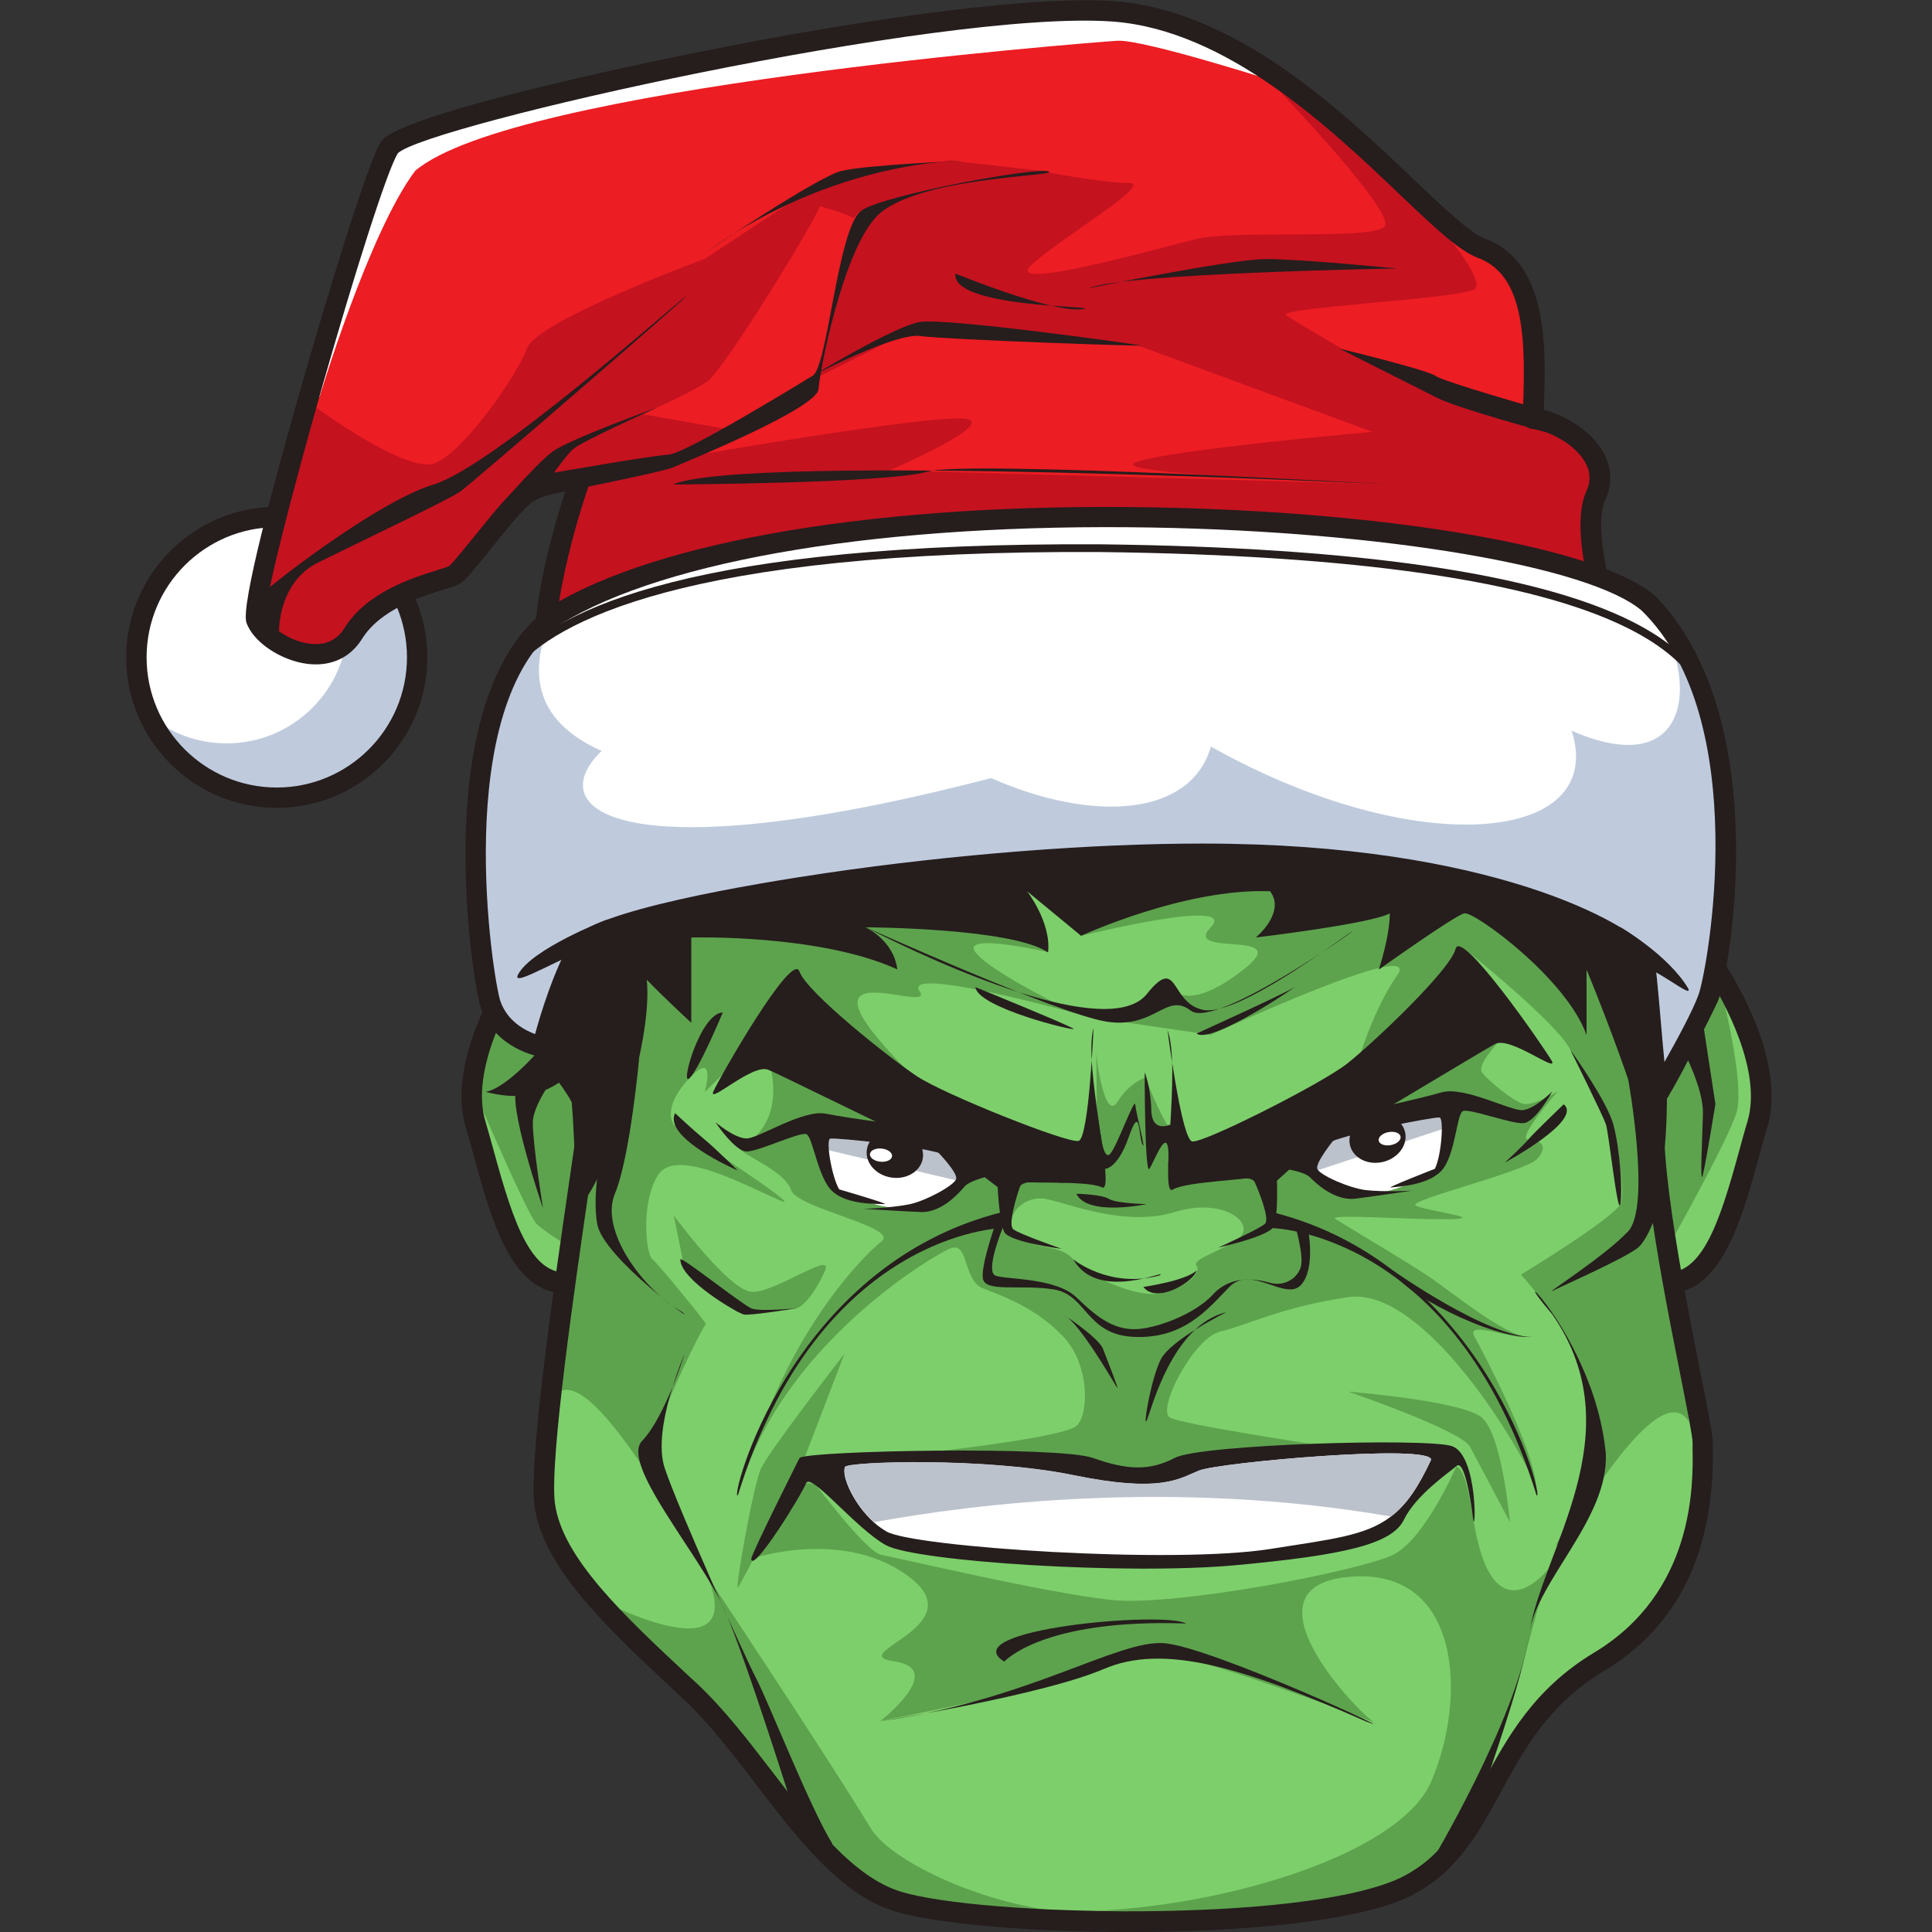 <?xml version="1.0" encoding="utf-8"?>

<svg version="1.1" id="Слой_1" xmlns="http://www.w3.org/2000/svg" xmlns:xlink="http://www.w3.org/1999/xlink" x="0px" y="0px"
	 viewBox="0 0 1024 1024" style="enable-background:new 0 0 1024 1024;" xml:space="preserve">
<rect x="0" y="0" width="1024" height="1024" fill="#333333" stroke="none"/>
<style type="text/css">
	.st0{fill:#BFCBDD;}
	.st1{fill:#FFFFFF;}
	.st2{fill:#261D1D;}
	.st3{fill:#EC1D23;}
	.st4{fill:#C4121F;}
	.st5{fill:#5DA34D;}
	.st6{fill:#7DCF6B;}
	.st7{fill:#BCC2CC;}
</style>
<g>
	<path class="st0" d="M221.1,348.4c0,41.1-33.3,74.4-74.4,74.4c-30.1,0-56.1-17.9-67.8-43.7c-4.3-9.3-6.7-19.8-6.7-30.7
		c0-41.1,33.3-74.4,74.4-74.4c2,0,4,0.1,6,0.3C190.9,277.3,221.1,309.3,221.1,348.4z"/>
	<path class="st1" d="M184.4,329.7c0,35.5-28.8,64.3-64.3,64.3c-15.7,0-30-5.6-41.2-14.9c-4.3-9.3-6.7-19.8-6.7-30.7
		c0-41.1,33.3-74.4,74.4-74.4c2,0,4,0.1,6,0.3C171.7,285.4,184.4,306.1,184.4,329.7z"/>
	<path class="st2" d="M146.7,428.2c-44,0-79.8-35.8-79.8-79.8s35.8-79.8,79.8-79.8c44,0,79.8,35.8,79.8,79.8
		S190.7,428.2,146.7,428.2z M146.7,279.4c-38,0-69,30.9-69,69s30.9,69,69,69c38,0,69-30.9,69-69S184.7,279.4,146.7,279.4z"/>
	<path class="st3" d="M859.2,348.6c0,0-1.3,0.1-3.8,0.3c-48.1,3.9-545.5,43.9-561.6,18c-10.6-17.1-2.6-57.2,4.9-84.6
		c4.3-15.8,8.4-27.4,8.6-28.1l0,0c0,0-17.2,1.1-26.8,6.4c-9.7,5.4-34.4,40.8-39.7,44c-5.4,3.2-39.7,8.6-53.7,31.1
		c-14,22.6-47.2,5.4-51.5-7.5c-1.8-5.4,8.6-48,22.1-96.6c2.8-10.2,5.8-20.7,8.8-31.2c16.6-57.6,34.7-114.5,39.9-122.4
		C217.3,61.9,498.6-0.4,589.9,6c34.1,2.4,66,19.1,94.1,39.6c0,0,0.1,0,0.1,0c46.9,34.3,83.1,79.3,101.3,86
		c29,10.7,29,49.4,27.1,90.2c14.2,1.1,43.8,18.3,33.3,40.8c-9.4,20.3,9.1,73.8,12.9,84.2C859,348,859.2,348.6,859.2,348.6z"/>
	<path class="st4" d="M858.6,346.9l-3.1,2c-48.1,3.9-545.5,43.9-561.6,18c-10.6-17.1-2.6-57.2,4.9-84.6l13-31.4l42.4-9.8l70.2-38
		c0,0,22.3-68.5,34.5-87.4c12.2-18.9,93-25,93-25s33,6.4,46.5,6.3c13.5-0.1-34.7,28-51.5,43.2c-16.9,15.2,66.8-8.5,87.2-13.5
		c20.5-5.1,94.5,0.8,99.9-6.8c5.4-7.6-55.4-71.2-55.4-71.2l5.4-2.9c46.9,34.3,83.1,79.3,101.3,86c29,10.7,29,49.4,27.1,90.2
		c14.2,1.1,43.8,18.3,33.3,40.8C836.3,283,854.9,336.5,858.6,346.9z"/>
	<path class="st3" d="M769.3,127.9c0,0,15.9,19.3,12.9,24.8c-3,5.6-107.1,10.1-100.4,14.5c6.7,4.5,35.2,21,35.2,21l95.5,33.6
		C812.5,221.9,822.4,115.8,769.3,127.9z"/>
	<path class="st3" d="M481.9,175.6l-47.1,23.6l-10.4,11.5l-49.9,29.6c0,0,115.7-20,136.2-18.4c20.6,1.6-39.3,27.4-39.3,27.4
		l265.9,7.4c0,0-152-5-135.6-11.6c16.5-6.6,125.8-16.2,125.8-16.2l-126-46.4L481.9,175.6z"/>
	<path class="st4" d="M552,90.6c0,0-81.2,15.4-95.3,20.9c-14,5.4-22.9,94.9-22.9,94.9l-70.9,38.7l-55.5,9c0,0-17.2,1.1-26.8,6.4
		c-9.7,5.4-34.4,40.8-39.7,44c-5.4,3.2-39.7,8.6-53.7,31.1c-14,22.6-47.2,5.4-51.5-7.5c-1.8-5.4,8.6-48,22.1-96.6l9.9-15.4
		c0,0,47.5,35,62.6,29.5c15.1-5.5,43.6-46.2,49-60.9c5.3-14.8,94.3-47.5,94.3-47.5l69.1-45.5l60.6-6.6L552,90.6z"/>
	<path class="st3" d="M434.5,109.3c-2.5,7.9-50.8,87-60,93.2c-9.2,6.2-34,17-34,17l42.9,7.6l49.8-25.2c0,0,17.9-78.2,21.8-82.3
		C459,115.6,434.5,109.3,434.5,109.3z"/>
	<path class="st1" d="M684,45.7c-2.3-0.7-77.4-25-91.9-24.1c-14.7,1-320.5,24.6-372.1,69c-24.6,32.8-50.7,120-50.7,120
		s-1-3.9-2.6-10.2c16.6-57.6,34.7-114.5,39.9-122.4C217.3,61.9,498.6-0.4,589.9,6C624.1,8.4,655.9,25.1,684,45.7z"/>
	<path class="st2" d="M376.9,381c-80.7,0-85.1-7.1-87.6-11.3c-15.1-24.4,2.7-86,10.3-109.2c-5.5,0.9-12,2.4-16.3,4.8
		c-4.7,2.6-16.2,16.8-23.7,26.3c-9.3,11.5-13,16-15.8,17.7c-1.8,1.1-4.5,1.9-8.7,3.2c-11.7,3.6-33.4,10.4-43.2,26.1
		c-6.2,10-16.4,14.7-28.7,13.3c-14.3-1.7-29.2-11.7-32.6-22c-3-9,14.5-74.1,29.7-127.1C171.6,163.2,194.9,85.6,202,75
		c10.1-15.1,149.1-43.6,164.9-46.7C466.6,8.1,550.1-2.2,590.3,0.6c64.6,4.6,121.3,58.6,158.8,94.3c16.2,15.4,30.1,28.7,38.2,31.7
		c32.9,12.2,32.4,56.4,30.9,90.7c11.1,2.6,24.8,10.8,31.3,21.9c4.8,8.2,5.3,17.2,1.3,25.8c-7.8,16.8,7.2,64.7,13.6,81.7
		c0.6,1.6,0.4,3.4-0.5,4.8c-0.9,1.4-2.4,2.4-4.1,2.5c-1.4,0.1-138.8,11.5-276.5,19.3C485,379,420.1,381,376.9,381z M298.4,363.8
		c5.2,4.3,44,12.6,288.7-1.5c118.2-6.8,235.1-16.1,264.6-18.5c-6.2-17.8-20.2-63.2-10.9-83.4c2.5-5.4,2.2-10.5-0.8-15.7
		c-5.8-9.9-20.2-16.8-28-17.4c-2.9-0.2-5.2-2.7-5-5.7c1.9-41,1.4-75.6-23.6-84.9c-10.2-3.8-23.5-16.5-41.9-34
		c-36.4-34.7-91.4-87-152-91.3C498.6,5,226,66.5,210.9,81.2c-11.5,17.9-71.8,229.2-70.1,245.6c1.9,4.9,12,13,23.5,14.4
		c8.1,0.9,14.2-1.8,18.2-8.2c11.9-19.2,36.1-26.7,49.2-30.8c2.5-0.8,5.6-1.7,6.3-2.2c1.7-1.2,7.9-9,13-15.2
		c11.9-14.8,20.9-25.6,26.9-28.9c10.6-5.9,28.4-7.1,29.1-7.1c1.8-0.1,3.6,0.7,4.7,2.2c1.1,1.5,1.4,3.4,0.8,5.1
		C304.4,279,285.9,343.1,298.4,363.8z M298.3,363.7 M211,81C211,81,211,81,211,81C211,81,211,81,211,81z"/>
	<g>
		<path class="st5" d="M276.3,510.3c0,0-35,50-24.3,85.8c10.7,35.8,19.8,89.7,52.5,83.4c32.7-6.3,45.2-78.3,45.2-83.4
			c0-5.1-29.6-59.4-29.6-59.4L276.3,510.3z"/>
		<path class="st5" d="M907.1,510.3c0,0,35,50,24.3,85.8c-10.7,35.8-19.8,89.7-52.5,83.4c-32.7-6.3-45.2-78.3-45.2-83.4
			c0-5.1,29.6-59.4,29.6-59.4L907.1,510.3z"/>
		<path class="st6" d="M254.8,585.9c0,0,25.2,58.8,29.7,62.9s13.1,9.4,13.1,9.4l-1,26.2c0,0-17.3-13.1-20.6-19.7
			C272.8,658.1,248.3,592.1,254.8,585.9z"/>
		<path class="st6" d="M912.3,525.2c0,0,12.9,49.3,8,64.8c-4.9,15.5-36.6,71.8-36.6,71.8l4.5,25.6c0,0,24.6-19.7,29-43.3
			c4.4-23.6,16.3-61.2,16.3-61.2S922.3,531,912.3,525.2z"/>
		<path class="st2" d="M299.2,685.4c-28.2,0-39-39.6-47.8-71.8c-1.5-5.6-3-11-4.5-16c-11.4-37.8,23.5-88.3,25-90.4
			c1.6-2.3,4.8-3,7.3-1.5l43.8,26.4c0.8,0.5,1.5,1.2,2,2.1c20.1,36.8,30.2,57.7,30.2,62c0,6.4-12.6,81.6-49.6,88.8
			C303.4,685.2,301.2,685.4,299.2,685.4z M278,517.6c-7.8,12.5-28.9,49.8-20.7,76.8c1.5,5.1,3,10.5,4.6,16.3
			c10.5,38.4,20.3,67.5,41.6,63.4c27.7-5.3,40.2-70.3,40.8-77.8c-1.4-5-15.1-31.8-28.2-55.8L278,517.6z"/>
		<path class="st2" d="M884.3,685.4c-2,0-4.1-0.2-6.3-0.6c-37-7.1-49.6-82.4-49.6-88.8c0-4.3,10.2-25.2,30.2-62
			c0.5-0.9,1.1-1.6,2-2.1l43.8-26.4c2.4-1.5,5.6-0.8,7.3,1.5c1.5,2.1,36.4,52.6,25,90.4c-1.5,5-3,10.4-4.5,16
			C923.3,645.8,912.4,685.4,884.3,685.4z M839.2,596.3c0.6,7.3,13,72.4,40.8,77.8c21.4,4.2,31.1-25,41.6-63.4
			c1.6-5.7,3-11.1,4.6-16.3c8.1-27.1-13-64.4-20.7-76.8l-38.1,22.9C854.3,564.6,840.5,591.4,839.2,596.3z"/>
		<path class="st6" d="M287.4,554.8c0,0,25,26.1,24.2,39.2c-0.8,13.1-27,171.3-22.9,203.2s39.3,63.9,77,99.2
			c37.7,35.2,67.6,98.3,110,111.5s213.1,18,268.3-7.4c49.5-23.8,43.7-83.8,103.6-119.8c59.8-36,54.9-102.2,54.9-116.2
			s-36.1-157.8-22.9-189.4c10.7-36.9,8.2-109,8.2-109L833.9,391l-298.5-34.7L380.5,408l-75.4,39.3l-38.5,23.8L287.4,554.8z"/>
		<path class="st5" d="M797.6,548.6c0,0-15.4,15.4-12.1,19.8c3.3,4.4,16.3,15.1,21.7,16.6c5.4,1.5,18.4-6.5,18.4-6.5
			S803.4,603.7,810,604c6.6,0.3,10.9,3.2,4.9,10.1s-68.9,22-64.6,24.8s39.4,6.9,18,7.3c-21.3,0.4-65.3-3.1-60.4,0
			c4.9,3.1,39.4,23.5,50.6,31.2c11.2,7.7,38.2,29.7,50.5,31.2c-9.4,0.9-32.4-9.1-27.4,0c5,9.1,30.7,58,32.5,78.3
			c-18.2-37.2-63.9-104.6-99.4-99.4s-53.9,15-68,18.3s-34,41.8-26.5,45.6c7.5,3.8,75.9,13.9,74.5,14c-1.4,0.1-87.4,32.7-87.4,32.7
			l-108.7-29.1c0,0,65.4-7.3,72-13.3c6.6-6,7-32.2-6.8-47c-13.8-14.8-31.1-21.4-42.5-25.7c-11.4-4.3-7.4-25.9-18.1-21.1
			c-10.7,4.8-77.1,45-104.9,110.1c21.6-68.4,59.2-106.4,68.9-114s-44.6-17.5-47.9-27.2c-3.3-9.7-22.1-16.9-27.9-22.2
			c26.8-13,16.5-44.6,16.5-44.6s46.7,3.4,49.9,4.5c3.3,1.1,108.5,47.7,108.5,47.7l15.2-10.3c0,0-0.5-56-0.5-49.5s4.9,38,11.2,27.7
			s14.9-13,14.9-13s10.9,29.6,19,34c8.1,4.5,67.4-20.2,67.4-20.2l94.3-59.8L797.6,548.6z"/>
		<path class="st6" d="M536.9,651.5c-4.1-6.9,5.6-18.3,17.5-16c11.9,2.3,42,15,68.3,6.9s42.9,6.4,34.1,13.6
			c-8.7,7.2-25.4,11.1-22.6,14.9c2.8,3.8-6.3,12.2-19,14.6s-37.3-8.3-46.3-18C560,657.7,544.4,664,536.9,651.5z"/>
		<path class="st5" d="M776.2,502.9c0,0,49,39.1,56.1,53.5c7.1,14.4,20.6,33.6,20.6,33.6s10,40.2,5.9,48.2
			c-4.1,7.9-52.7,37.4-52.7,37.4s35.7,38.1,39.7,73.3c4.1,35.2-26.6,75.7-20.1,69.6c6.5-6.1,53.2-91,69.4-65
			c-2.6-48.4-18.2-120.8-18.2-120.8l-17.7-116l-44.4-29.3l-38.7-15l-45.3-3.1c0,0-148.4,2.4-152.8,5.5s-4.9,21.2-4.9,21.2
			s84.1-20.8,68.6-4.5c-15.6,16.2,45.4,0.5,17.5,22.3c-27.9,21.9-36.5,11.5-36.5,11.5L597.3,542l44.4,6.5c0,0,113.7-52.7,98.8-31.5
			c-14.9,21.2-23.4,54.6-23.4,54.6S782.9,519.4,776.2,502.9z"/>
		<path class="st5" d="M555.6,504.7c0,0-46.7-10.8-38.6,0c8,10.8,53.5,32.5,53.5,32.5s-92.5-25.7-83.1-11.9
			c9.4,13.7-72.5-25.2-7.7,40.9c-37.8-2.1-74.6-18.3-74.6-18.3l-31.6,30.9c0,0,6.6-23.1-8.3-7.1c-14.9,15.9-8.1,24.4-8.1,24.4
			S431,644,413,636.1c-18-7.8-54.8-28.2-64.2-13.3c-9.4,14.9-6.3,42.1-3.1,44.5c3.1,2.5,29.5,34.6,28.4,34.6s-30,57.6-27.7,68.4
			c2.4,10.8,31.4,71,31.4,71s-65.1-127.6-83.9-101c11.2-109.7,21.8-161.6,21.8-161.6l15.8-77.2C331.5,501.5,496.1,439.9,555.6,504.7
			z"/>
		<path class="st5" d="M315.7,846.8c0,0,81,43.1,59.5-10.9c46.3,69.7,76.5,116.8,86.3,133.1c9.8,16.4,55.5,39.4,102.3,44.5
			c-62.4-1.9-95.3,2.1-120.8-26.4c-25.4-28.5-65.2-83.5-65.2-83.5L315.7,846.8z"/>
		<path class="st5" d="M398.2,826.2c0,0,48.9-16.7,83.7,9.6s-35.6,40.8-7.8,44.8c27.9,4-7.5,31.6-7.5,31.6s90.9-18.1,111.4-25
			s28.3-13.9,56.2-6.6c27.9,7.3,101.1,34.4,95.4,33c-5.7-1.4-75.2-72.1-15-77.8c60.2-5.7,63,64.5,43.9,108.6
			c-19.2,44.2-140.2,75-215.5,67.6c136.3,2.7,211.8,5.4,226.3-33.4c14.5-38.8,32-75.6,32-75.6l19.6-71.7c0,0-30,39.3-40.1-26.9
			c-5.9-33.6-6.2-35.1-42.4-16c-36.2,19.1-288.3,0-288.3,0l-22.8-2.4L398.2,826.2z"/>
		<path class="st5" d="M357.1,644.2c0,0,29.1,39.6,41.2,40.5c12,0.9,43.7-22.2,39-11.3c-4.7,11-11.6,19.5-15.5,20.1
			c-3.9,0.6-31,2-31,2l-27.8-22.2L357.1,644.2z"/>
		<path class="st5" d="M447.6,717.5c0,0-40.3,51.8-44.4,61.1c-4.1,9.4-14.4,67.4-11.9,62.7s30.6-56.8,30.6-56.8L447.6,717.5z"/>
		<path class="st5" d="M714.6,737.6c0,0,59.9,20.5,64.6,29.3c4.7,8.8,21.1,39.9,21.1,39.9s-4.1-46.9-15.2-55.7
			C773.9,742.3,714.6,737.6,714.6,737.6z"/>
		<path class="st6" d="M432.2,786.7c0,0,27,36,34.9,37.4c7.9,1.4,87.5,20.3,122,23.9c34.5,3.6,132.2-15.6,149.2-23.9
			c17-8.3,33.7-47.1,33.7-47.1L432.2,786.7z"/>
		<path class="st2" d="M598.7,1024c-52.9,0-103.4-4.4-124.6-11c-28.6-8.8-51.5-38.6-73.6-67.5c-12.3-16.1-25.1-32.7-38.5-45.2
			l-3.7-3.4c-36.4-34-70.8-66.1-75-99c-3.1-24.4,10.2-115.3,18.1-169.6c2.6-17.6,4.6-31.4,4.8-34.6c0.5-7.4-13-25-22.7-35.1
			c-0.7-0.7-1.1-1.5-1.3-2.4l-20.9-83.7c-0.6-2.3,0.4-4.7,2.4-5.9l38.5-23.8c0.1-0.1,0.2-0.1,0.3-0.2l75.4-39.3
			c0.3-0.1,0.5-0.2,0.8-0.3l154.9-51.6c0.8-0.3,1.6-0.3,2.3-0.2l298.5,34.7c1.5,0.2,2.9,1,3.8,2.2l53.9,75.1c0.6,0.9,1,1.9,1,3
			c0.1,3,2.4,73.4-8.4,110.7c-0.1,0.2-0.1,0.4-0.2,0.6c-8.9,21.4,7.9,105.2,16.8,150.3c4.3,21.4,6.5,32.8,6.5,37c0,0.8,0,1.8,0,2.9
			c0.9,54.7-18.4,94.4-57.6,117.9c-29.4,17.7-42.2,41.2-54.6,64c-12.2,22.4-23.7,43.6-49.4,56C717.4,1018.8,656.5,1024,598.7,1024z
			 M292.4,552.1c6.1,6.5,25.6,28.4,24.7,42.3c-0.2,3.6-2.1,16.3-4.9,35.5c-7.3,50.3-21,143.8-18.1,166.7c3.7,29,36.7,59.8,71.7,92.4
			l3.7,3.4c14.1,13.2,27.1,30.1,39.7,46.5c21.1,27.5,42.9,55.9,68.2,63.7c42.1,13,211.9,17.1,264.4-7.1
			c22.5-10.8,32.7-29.6,44.5-51.3c12.5-23,26.6-49,58.5-68.2c53.6-32.2,52.6-89.6,52.3-108.4c0-1.2,0-2.2,0-3.1
			c0-3.3-3.1-18.6-6.3-34.9c-13.3-66.6-25.5-133.4-16.4-156.3c9.3-32.7,8.2-94.6,7.9-105.4l-51.5-71.8L536,361.9L382.6,413l-74.8,39
			l-35,21.6L292.4,552.1z"/>
		<g>
			<path class="st1" d="M769.3,584.4c0,0-0.4,27.2-6.4,34.1s-19.6,10.3-19.6,10.3s-16.3,7.2-31.8,1.9s-25.6-18.9-25.6-18.9
				l31.1-21.6L769.3,584.4z"/>
			<polygon class="st7" points="694.7,621.5 768.3,597.2 767.8,585.3 693.4,600 			"/>
			<path class="st2" d="M618.8,546c0,0,7.4,57.9,13.1,59c5.7,1.1,68.7-30.6,82.3-41.4c13.6-10.8,54.5-49.4,57.3-60.7
				c2.8-11.4,46.5,51.7,51.1,59.6c2.8,6.2-22.1-13.3-30.1-9.2c-7.9,4.1-110.1,66.5-119.2,69.3c-9.1,2.8-44.3,3.4-51.7,7.9
				C614.3,635.1,626.2,565.3,618.8,546z"/>
			<path class="st2" d="M713.6,590.9c0,0,38.5-8.4,50.4-11.9c11.9-3.5,36.6,9.9,43,9.4c6.4-0.5,15.8-10,15.8-10s-8.9,16.4-15.3,16.9
				c-6.4,0.5-28.7-7.9-32.1-6.4s-4,23.7-11.4,31.6c-7.4,7.9-23.2,8.4-26.7,8.9c-3.5,0.5,23.2-9.9,23.2-9.9
				c3.5-6.9,4.9-26.7,2.5-27.2c-2.5-0.5-51.3,8.9-60,13.9S713.6,590.9,713.6,590.9z"/>
			<path class="st2" d="M641.7,626.5c0,0,21.1-4.8,23.3,0s8.1,19.5,5.5,22.1s-24.7,12.6-24.7,12.6s27.3-5.9,29.5-11.4
				c2.2-5.5,1.5-24,1.5-24l12.8-11.6l-34.2,5.4L641.7,626.5z"/>
			<path class="st2" d="M750.3,630.8c-1.1,0.5-17.4,1-26.2,0c-8.9-1-24.7-8-25.9-11.3c-1.1-3.3,8.8-15.4,8.8-15.4l-4.4-7.1
				L679,609.8l4.2,10.1c0,0,8.4,1.4,11,4c2.6,2.6,12.9,12.9,24.4,11.4S750.3,630.8,750.3,630.8z"/>
			
				<ellipse transform="matrix(0.971 -0.241 0.241 0.971 -123.774 193.309)" class="st2" cx="729.6" cy="603.5" rx="15" ry="12.7"/>
			
				<ellipse transform="matrix(0.983 -0.183 0.183 0.983 -98.063 145.156)" class="st1" cx="736.7" cy="603.4" rx="5.9" ry="3.5"/>
			<path class="st1" d="M433,596c0,0,2.7,27.1,9.3,33.4c6.6,6.4,20.5,8.6,20.5,8.6s16.8,5.8,31.9-0.8c15.1-6.6,23.9-21.1,23.9-21.1
				l-32.8-18.8L433,596z"/>
			<polygon class="st7" points="510.5,626.5 435.1,608.7 434.5,596.8 509.9,605 			"/>
			<path class="st2" d="M579.6,544.8c0,0-2.4,58.3-7.9,59.9s-71.1-24.6-85.6-34.2c-14.5-9.6-58.5-44.5-62.4-55.6
				c-3.8-11.1-41.9,55.5-45.7,63.8c-2.3,6.5,20.9-15.1,29.2-11.7s115.4,56.8,124.7,58.8c9.3,2,44.4-0.4,52.1,3.5
				C591.8,633.2,573.9,564.7,579.6,544.8z"/>
			<path class="st2" d="M489,597.8c0,0-39.1-5-51.2-7.5s-35.6,13-42,13.1s-16.6-8.6-16.6-8.6s10.3,15.6,16.7,15.5
				s27.9-10.4,31.4-9.2c3.6,1.2,6,23.3,14.1,30.5c8.1,7.2,23.9,6.4,27.4,6.6c3.5,0.2-24-7.8-24-7.8c-4-6.6-7.2-26.2-4.8-26.9
				c2.4-0.7,51.9,4.4,61,8.7C510,616.4,489,597.8,489,597.8z"/>
			<path class="st2" d="M563.8,627c0,0-21.4-2.9-23.2,2s-6.4,20.2-3.6,22.5c2.8,2.4,25.7,10.4,25.7,10.4s-27.7-3.5-30.4-8.9
				s-3.5-23.8-3.5-23.8l-13.8-10.5l34.6,2.4L563.8,627z"/>
			<path class="st2" d="M455.9,640.6c1.1,0.4,17.4-0.5,26.1-2.3c8.7-1.8,24-10.1,24.8-13.5c0.8-3.4-10.1-14.6-10.1-14.6l3.7-7.4
				l24.7,10.8l-3.3,10.4c0,0-8.2,2.1-10.6,4.9c-2.4,2.8-11.8,14-23.3,13.5C476.4,641.9,455.9,640.6,455.9,640.6z"/>
			
				<ellipse transform="matrix(0.156 -0.988 0.988 0.156 -203.929 984.555)" class="st2" cx="474.1" cy="611.6" rx="12.7" ry="15"/>
			
				<ellipse transform="matrix(9.764609e-02 -0.995 0.995 9.764609e-02 -187.698 1017.245)" class="st1" cx="467.1" cy="612.1" rx="3.5" ry="5.9"/>
			<path class="st2" d="M531.4,650.9c0,0-96.9,1.8-140.3,141.6c-4.8,4.8,26.6-121.8,140.3-150.1
				C533.3,646.9,531.4,650.9,531.4,650.9z"/>
			<path class="st2" d="M674.1,650.9c0,0,96.9,1.8,140.3,141.6c4.8,4.8-26.6-121.8-140.3-150.1C672.2,646.9,674.1,650.9,674.1,650.9
				z"/>
			<path class="st2" d="M531.4,650.9c0,0-9.4,23-3.8,25.2c5.7,2.2,32.1,0.9,43.1,11.7c11,10.7,19.5,16.7,30.5,16.7
				c11,0,32.1-7.9,41.6-18.3c9.4-10.4,22.6-8.5,30.3-6.3c7.8,2.2,14.5-2.5,16.3-8.2c1.8-5.7-2.6-20.8-2.6-20.8h6.4
				c0,0,4.4,21.8-3.8,30.3c-8.2,8.5-26.2-11-37.8,0.9s-23.9,27.4-50.1,26.5c-26.1-0.9-25.2-22.4-43.1-25.2
				c-17.9-2.8-36.5,1.9-37.5-6c-0.9-7.9,7.6-31.2,7.6-31.2L531.4,650.9z"/>
			<path class="st2" d="M568.9,667.5c0,0,19.1,15.7,45.7,8.5C620.4,671.9,581.9,690.7,568.9,667.5z"/>
			<path class="st2" d="M583.4,601.4c0,0,1.5,13.9,5,10.2c3.5-3.7,13-30.3,13.3-26.2s6,25.6,3.8,21.2c-2.2-4.4-0.9-22.2-7.3-3.8
				c-6.3,18.4-16.4,21.8-18.6,9.5C577.3,600,583.4,601.4,583.4,601.4z"/>
			<path class="st2" d="M620.3,596c0,0-9.8,4.9-10.1-7.7c-0.3-12.6-3.5-19.9-3.5-19.9s0,54.6,2.5,51.1c2.5-3.4,11.4-28.5,10-1.3
				C626.3,617.7,620.3,596,620.3,596z"/>
			<path class="st2" d="M458.8,491.4c0,0,101,45.6,127.2,50c26.2,4.4,32-15.9,45.2-5.7c13.3,10.2,92.4-46.4,85.4-42
				s-60.6,45.1-78.7,41.6s-13-29.7-30.1-8.4C587.9,551.6,499.1,512.2,458.8,491.4z"/>
			<path class="st2" d="M650,695.5c0,0-29.5,14.5-34.8,25.1s-9.6,37.1-7.4,32.3C610,748.1,621.1,702.3,650,695.5z"/>
			<path class="st2" d="M398.2,826.2c-0.1-2.4,25.6-53.5,25.6-53.5c5.8-3.9,137.4-6.3,155.3,0c17.9,6.3,29.8,7.2,43.6,0
				s132.3-10.6,146.6-6.3c14.3,4.3,12.9,49.7,11.4,38.1c-1.4-11.6-4.8-30.9-8.7-27.5s-21.6,15.4-27.9,28.5
				c-6.3,13-31.9,18.8-89.3,24.1c-57.4,5.3-169.3-1.9-185.2-10.6c-15.9-8.7-40-39.1-42.4-32.8C424.8,792.5,398.7,834.4,398.2,826.2z
				"/>
			<path class="st1" d="M758.5,773.7c-6.9,14.8-13.2,24-21.3,30.1c-13.4,10.3-31.4,12-64,17.2c-52,8.2-188.7-1-203.2-9.2
				c-2.4-1.4-4.7-3-6.8-4.9c-10.6-9.5-17.2-24.2-15.4-29.3c1-2.9,74.3-5.3,121,4.3c46.7,9.6,56,1.9,66.6-2.4
				C646.1,775.1,758.5,765.1,758.5,773.7z"/>
			<path class="st7" d="M758.5,773.7c-6.9,14.8-13.2,24-21.3,30.1c-115.8-20.1-222.1-6.5-273.9,3c-10.6-9.5-17.2-24.2-15.4-29.3
				c1-2.9,74.3-5.3,121,4.3c46.7,9.6,56,1.9,66.6-2.4C646.1,775.1,758.5,765.1,758.5,773.7z"/>
			<path class="st2" d="M466.6,912.3c0,0,86.1-13.8,118.1-27.6c32-13.8,74-1.1,139.1,27.6c25.9,10.5-82.3-39.8-107.1-41.4
				S545,901.2,466.6,912.3z"/>
			<path class="st2" d="M532.3,880.7c0,0,20.1-22.9,96.3-20.2C617,853.7,504.9,863.8,532.3,880.7z"/>
		</g>
		<path class="st1" d="M905.4,528.9c-5,14.2-23.3,45-25.8,49.6c-2.5,4.5-5.8-62.9-8.3-70.4c-2.5-7.5-65-50-205.5-55
			c-140.5-5-346.5,29.2-358.2,48.4c-11.7,19.3-20,53.3-20,53.3s-20.8-3.3-27.4-22.4c-4.4-12.7-27.1-157.8,32.1-204.6
			c0.7-0.5,1.4-1.1,2-1.6c129.2-80,521.2-56.7,579.6-6.7C935.4,379.7,910.4,514.8,905.4,528.9z"/>
		<path class="st0" d="M905.4,528.9c-5,14.2-23.3,45-25.8,49.6c-2.5,4.5-5.8-62.9-8.3-70.4c-2.5-7.5-65-50-205.5-55
			c-140.5-5-346.5,29.2-358.2,48.4c-11.7,19.3-20,53.3-20,53.3s-20.8-3.3-27.4-22.4c-4.4-12.7-27.1-157.8,32.1-204.6
			c-11.4,25.5-11.4,53.4,26.6,70.2c-33.5,32.3,13.5,64.6,206.4,14.4c54.3,23.9,105.9,20.3,116.5-16.7c108.7,61,210.3,51.4,191.2-8.4
			c65.8,28.7,68.4-31.3,40.8-67.7C935.4,379.7,910.4,514.8,905.4,528.9z"/>
		<g>
			<path class="st2" d="M879.3,584.2c-0.4,0-0.8,0-1.2-0.1c-5.1-1.1-5.4-2.3-8.6-41.4c-1-12.3-2.4-29.1-3.4-32.6
				c-4.5-6.3-63.9-46.7-200.7-51.6c-61.9-2.2-146.3,3.4-225.6,15c-86.3,12.6-124.2,25.6-127.7,30.9c-11.1,18.3-19.3,51.4-19.4,51.7
				c-0.7,2.7-3.4,4.5-6.1,4.1c-1-0.2-24.1-4.1-31.7-25.9c-4.2-12-29.2-164.7,36-212.3c0.1-0.1,0.2-0.2,0.3-0.2
				c57.5-35.6,176.8-55.4,319.3-52.9c127.4,2.2,237.1,21.4,266.6,46.8c0.1,0.1,0.2,0.1,0.3,0.2c64,66,38.8,202.8,33,215
				c-5.6,11.9-18.1,36.3-24,46.5c-1.1,1.9-1.9,3.2-2.2,3.9C883.2,583,881.3,584.2,879.3,584.2z M637.4,447.1
				c9.9,0,19.4,0.2,28.4,0.5c142.8,5.1,207,48.2,210.5,58.8c1.3,3.8,2.3,15.9,4,35.4c0.6,6.7,1.2,14.5,1.9,21.1
				c6.3-11.2,15-27.1,18.1-35.8c4.7-13.2,29.1-145.5-30.2-203.5c-27.6-23.4-136.7-41.9-259.6-44C470,277.2,353,296.3,297.2,330.8
				c-59.1,43.4-35.8,188.9-32,199.8c3.7,10.6,12.8,15.4,18.4,17.5c2.9-10.6,10-34.1,19.2-49.4c9.7-16,97.4-30.4,134.6-35.9
				C506.1,452.7,578.5,447.1,637.4,447.1z M866.2,510.3C866.2,510.3,866.2,510.3,866.2,510.3C866.2,510.3,866.2,510.3,866.2,510.3z"
				/>
			<path class="st2" d="M321.2,487.6c0,0-39.8,15.4-46.7,29.1c-3.8,7.6,26.9-12,40.2-14.5C325.9,497.4,329.9,485.5,321.2,487.6z"/>
			<path class="st2" d="M858.8,491.4c0,0,25.5,14.7,36.1,32.7c2.1,5.3-16.6-10.8-28.7-13.9C862.3,501.5,858.8,491.4,858.8,491.4z"/>
			<path class="st2" d="M907.2,391.3l-0.2-2c-1.4-13.5-3.7-36.1-44.3-56.4c-50.3-25.1-144.3-38.7-279.4-40.3
				c-222.6-1.3-289.6,38-309.7,61.6c-11.5,13.4-9.9,23.9-9.9,24l-4,0.7c-0.1-0.5-2-12.2,10.6-27.1c25-29.6,99.6-64.5,313.1-63.3
				c135.7,1.6,230.3,15.3,281.2,40.7c42.6,21.3,45.1,46.2,46.5,59.6l0.2,1.9L907.2,391.3z"/>
			<path class="st2" d="M287.4,554.8c0,0-18.2,21.8-30,23.9c31.2,8.3,42-10,44-7.1c2,2.9,4.6,63,3.4,70.8c17-16,41.5-89.3,38-123.1
				c10.5,10.8,23.6,22.8,23.6,22.8v-45.2c0,0,67.9-2,109.2,16.9c-2-15.7-16.9-22.3-16.9-22.3s77.5,0.2,96.8,13.3
				c1.8-15.8-11.1-32.4-11.1-32.4l28.6,23.6c0,0,55-25.4,100.2-23.6c8.4,11.4-7.6,24.5-7.6,24.5s61.3-7.3,71-12.8
				c0.1,12-5.8,29.8-5.8,29.8s40.1-28.6,45.3-29.8c5.3-1.2,54.3,34.7,64.8,64.5c0-18.4,0-34.7,0-34.7s32.5,78.1,38.1,115.7
				c5.7-23.2,4.4-57.9,4.4-57.9s-6.7-24.4-11.5-59.2c-10.2-12.8-46.6-61.5-274.7-59.1c-209.7,3.3-289.8,48.2-289.8,48.2L287.4,554.8
				z"/>
			<path class="st2" d="M338.8,560.6c0,0-4.8,52.8-12.9,72.1s14.5,50.6,35.8,62.8c9.5,8.1-41.7-28.6-45.1-46.5s3.6-45,3.6-45
				L338.8,560.6z"/>
			<path class="st2" d="M862.9,571.6c0,0,12.4,67.9,0,81.1s-45.1,34-40.1,31.5s39.6-17.8,45.6-23.1s11.6-23.6,11.6-23.6l-6.9-73.7
				L862.9,571.6z"/>
			<path class="st2" d="M362.9,717.5c0,0-17.5,39.8-10.6,60.6c6.9,20.8,42.2,99.5,48.5,111.5c6.3,12,28.9,69.3,40.3,87.5
				c-1,7.3-19-12.8-19-12.8s-26.3-84.2-38.1-111.1c-12.8-29.1-55.6-77.4-43.6-89.6C352.3,751.3,362.9,717.5,362.9,717.5z"/>
			<path class="st2" d="M758.5,987.1c0,0,45.4-76,51.9-120.6s56.2-106.4,12.4-169.8c-29.9-34.9,22.3,11.1,28.3,73.6
				c1.7,34.8-37,67.7-40.7,96.2s-36.5,116.2-36.5,116.2L758.5,987.1z"/>
			<path class="st2" d="M360.6,667.5c0-2.1,32.8,24,37.7,26c4.9,2,27-0.5,23.5,0c-3.5,0.5-24.5,3.9-27.6,3.2
				S360.6,678.5,360.6,667.5z"/>
			<path class="st2" d="M738.3,673.4c0,0,50.6,35.7,74.2,35.2C790.4,710,740.8,683.8,738.3,673.4z"/>
			<path class="st2" d="M832.3,556.4c0,0,17.4,35,18.9,39.6s6.3,49.1,7.6,42.2s-0.2-29.4-3.7-42.2
				C851.6,583.2,832.3,556.4,832.3,556.4z"/>
			<path class="st2" d="M828.8,585.3c0,0-15.9,15.2-18.8,18.7c-3,3.5-12.4,12.2-12.4,12.2S839.2,593.8,828.8,585.3z"/>
			<path class="st2" d="M383.1,536.6c0,0-12.9,30.9-17.8,35S371.2,537.1,383.1,536.6z"/>
			<path class="st2" d="M357.8,590c0,0,10.2,9.5,15.7,14s17.5,16.4,17.5,16.4S351.4,603.3,357.8,590z"/>
			<path class="st2" d="M563.8,696.8c0,0,18.6,12.3,20.8,18.1s8.8,22.4,7.5,20.6C590.8,733.7,572.5,701.4,563.8,696.8z"/>
			<path class="st2" d="M570.5,632.7c0,0,13.5,0.3,17.4,2.8c3.9,2.4,19.9,2.7,19.9,2.7S576.3,644.9,570.5,632.7z"/>
			<path class="st2" d="M606,682.1c0,0,22.4-3.2,28.2-8.7C633.1,679.1,613.2,691.5,606,682.1z"/>
			<path class="st2" d="M634.2,547.8c0,0,46.3-21,51.6-24.4C691.2,520.1,642.1,554,634.2,547.8z"/>
			<path class="st2" d="M517,523.2c0,0,50.6,20.6,52,22.1C570.3,546.8,518.1,534.1,517,523.2z"/>
		</g>
		<path class="st2" d="M892,556.4c0,0,10.9,20.5,10.6,33.6c-0.3,13.1-1.8,40.1,0,32.5s6.6-37.3,6.6-37.3l-6.6-43.2L892,556.4z"/>
		<path class="st2" d="M299.9,562.9c0,0-17.5,20.4-17.5,32.2c0,11.8,5.4,45.3,5.4,45.3s-19.7-57.1-13.5-64.6
			C280.4,568.4,299.9,562.9,299.9,562.9z"/>
	</g>
	<path class="st2" d="M292.8,250.7c0,0,52.6-9.3,61.4-9.7c8.8-0.4,68.6-37,76.6-41.9c8-5,13.3-79.2,25.9-87.6
		c12.6-8.4,93.3-23.2,99.1-20.6c5.7,2.7-75.6,2.6-93,25.9c-16.8,20.6-28.2,79.2-29,89.5c-0.8,10.3-72,39.2-77.3,41.5
		c-5.3,2.3-57,12.6-57,12.6L292.8,250.7z"/>
	<path class="st2" d="M430.8,199.1c0,0,43.4-22.8,57-21c13.6,1.9,119.5,5.6,117,5c-2.5-0.6-104-14.9-117.6-12.4
		C473.6,173.2,430.8,199.1,430.8,199.1z"/>
	<path class="st2" d="M577,152.8c0,0,75.5-15.5,94.1-15.5s69.3,5,69.3,5S596.1,144.7,577,152.8z"/>
	<path class="st2" d="M506.4,145c0,0,50.5,20.7,66.7,18.9C589.3,162.1,503.9,163.9,506.4,145z"/>
	<path class="st2" d="M819.1,229c0,0-45.9-12.4-57.1-18c-11.1-5.6-52-26.2-52-26.2s46.4,11.2,50.8,14.4c4.3,3.2,57.4,18.2,57.4,18.2
		L819.1,229z"/>
	<path class="st2" d="M356.6,256.8c0,0,113.9-0.6,134.9-6.8c21-6.2,245.7,6.8,245.7,6.8S396.2,240,356.6,256.8z"/>
	<path class="st2" d="M147.9,334.4c0,0-0.5-25.7,20.6-36.2s69.3-33.3,75.5-37.7c6.2-4.4,125.6-107.7,119.5-103.4
		c-6.2,4.3-102.7,90.4-133.7,99.7c-30.9,9.3-92.2,57.6-92.2,59.4c0,1.9,0,15.6,0,15.6L147.9,334.4z"/>
	<path class="st2" d="M374.5,133.4c0,0,58.5-39.6,71.5-42.8c13.1-3.2,64.7-5.4,64.7-5.4S443.8,84,374.5,133.4z"/>
	<path class="st2" d="M259.8,274c0,0,23.7-27.7,33-34.6c9.3-6.8,57.8-24.3,55-23.1c-2.8,1.1-39.1,17.6-43.9,21.6
		c-4.9,4-20.6,27.4-20.6,27.4L259.8,274z"/>
</g>
</svg>
